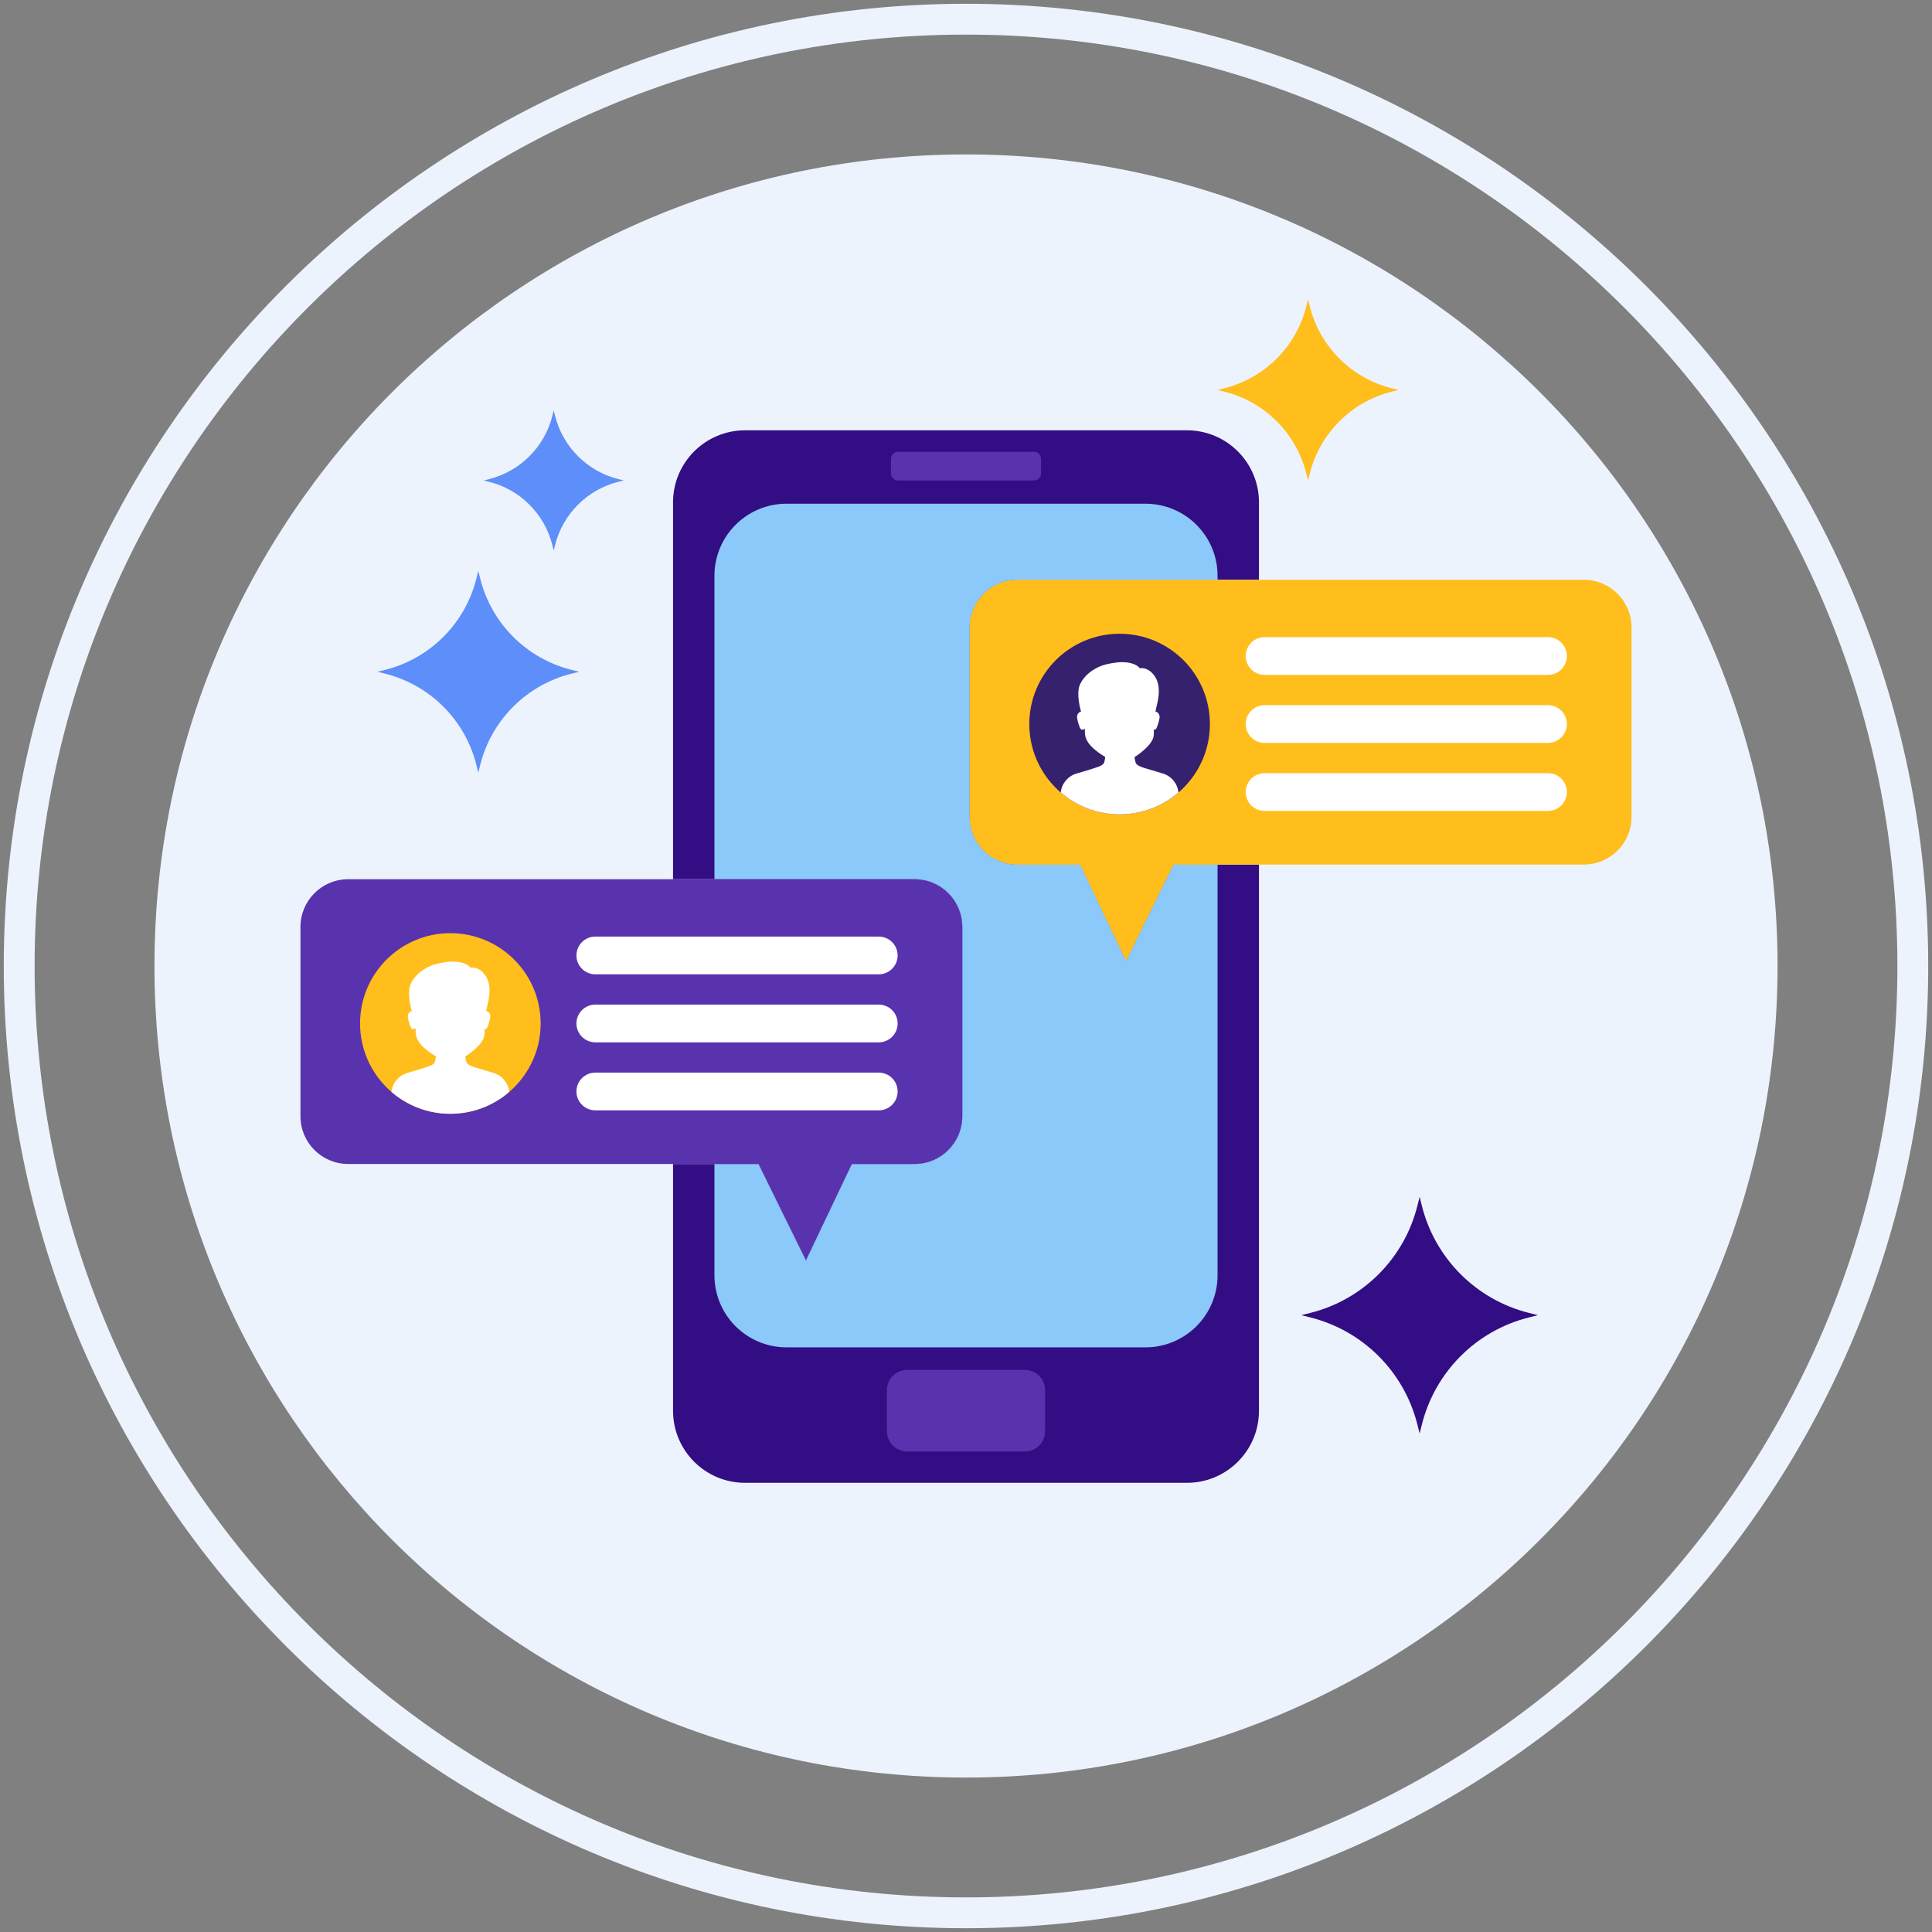 <?xml version="1.0" encoding="utf-8"?>
<!-- Generator: Adobe Illustrator 22.0.1, SVG Export Plug-In . SVG Version: 6.00 Build 0)  -->
<svg version="1.1" data-id="Layer_1" xmlns="http://www.w3.org/2000/svg" xmlns:xlink="http://www.w3.org/1999/xlink" x="0px" y="0px"
	 viewBox="0 0 512 512" style="enable-background:new 0 0 512 512;" xml:space="preserve">
<rect x="0" y="0" width="512" height="512" fill="#808080" stroke="none"/>
<style type="text/css">
	.st0{fill:#35216D;}
	.st1{fill:#EDF3FC;}
	.st2{fill:#330D84;}
	.st3{fill:#FFBE1B;}
	.st4{fill:#0061F3;}
	.st5{fill:#8C7BFD;}
	.st6{fill:#FFFFFF;}
	.st7{fill:#5932AE;}
	.st8{fill:#1C46C4;}
	.st9{fill:#6857E5;}
	.st10{fill:#5D8EF9;}
	.st11{fill:#8AC9F9;}
	.st12{fill:#FFE37B;}
	.st13{fill:#FFD000;}
	.st14{fill:#2EF39E;}
	.st15{fill:#330D84;stroke:#330D84;stroke-width:0.631;stroke-linecap:round;stroke-linejoin:round;stroke-miterlimit:10;}
	.st16{fill:#FFFFFF;stroke:#FFFFFF;stroke-width:0.737;stroke-linecap:round;stroke-linejoin:round;stroke-miterlimit:10;}
	.st17{fill:none;}
	.st18{fill:#FDB813;}
</style>
<g>
	<path class="st1" d="M471.07,256.002c0,118.776-96.293,215.068-215.066,215.068c-118.781,0-215.07-96.292-215.07-215.068
		c0-118.78,96.289-215.074,215.07-215.074C374.777,40.928,471.07,137.222,471.07,256.002z"/>
	<path class="st1" d="M256.004,511C115.394,511,1,396.61,1,256.002S115.394,1,256.004,1C396.611,1,511,115.394,511,256.002
		S396.611,511,256.004,511z M256.004,9.17C119.899,9.17,9.173,119.897,9.173,256.002c0,136.102,110.727,246.83,246.831,246.83
		c136.102,0,246.824-110.728,246.824-246.83C502.828,119.897,392.105,9.17,256.004,9.17z"/>
	<path class="st3" d="M368.812,102.883l1.825,0.459l-1.825,0.457c-10.687,2.676-19.026,11.021-21.704,21.706l-0.459,1.822
		l-0.457-1.822c-2.678-10.686-11.02-19.03-21.709-21.706l-1.818-0.457l1.818-0.459c10.689-2.676,19.031-11.019,21.709-21.703
		l0.457-1.822l0.459,1.822C349.785,91.864,358.125,100.207,368.812,102.883L368.812,102.883z"/>
	<path class="st2" d="M405.186,347.936l2.386,0.598l-2.386,0.598c-13.969,3.5-24.87,14.405-28.369,28.374l-0.601,2.383l-0.599-2.383
		c-3.499-13.969-14.403-24.874-28.376-28.374l-2.377-0.598l2.377-0.598c13.973-3.5,24.877-14.408,28.376-28.369l0.599-2.381
		l0.601,2.381C380.316,333.528,391.218,344.436,405.186,347.936L405.186,347.936z"/>
	<path class="st10" d="M151.438,177.512l2.033,0.51l-2.033,0.508c-11.902,2.984-21.189,12.273-24.172,24.176l-0.511,2.029
		l-0.51-2.029c-2.98-11.902-12.272-21.191-24.177-24.176l-2.025-0.508l2.025-0.51c11.904-2.982,21.196-12.273,24.177-24.173
		l0.51-2.027l0.511,2.027C130.248,165.238,139.535,174.529,151.438,177.512L151.438,177.512z"/>
	<path class="st10" d="M163.883,126.97l1.412,0.355l-1.412,0.352c-8.266,2.073-14.716,8.525-16.787,16.791l-0.355,1.41l-0.354-1.41
		c-2.07-8.266-8.523-14.718-16.791-16.791l-1.406-0.352l1.406-0.355c8.268-2.07,14.721-8.523,16.791-16.785l0.354-1.41l0.355,1.41
		C149.167,118.446,155.617,124.899,163.883,126.97L163.883,126.97z"/>
	<path class="st2" d="M269.615,153.654h64.024v-20.526c0-10.541-8.548-19.092-19.094-19.092H197.457
		c-10.547,0-19.097,8.551-19.097,19.092v99.879h64.024c6.976,0,12.628,5.655,12.628,12.626v50.201c0,6.977-5.653,12.63-12.628,12.63
		h-16.64L213.584,334l-12.566-25.536H178.36v65.402c0,10.55,8.55,19.098,19.097,19.098h117.089c10.546,0,19.094-8.548,19.094-19.098
		V229.112h-22.658l-12.566,25.536l-12.161-25.536h-16.64c-6.976,0-12.628-5.654-12.628-12.63V166.28
		C256.987,159.31,262.64,153.654,269.615,153.654z"/>
	<path class="st7" d="M271.582,384.661h-31.164c-2.969,0-5.377-2.408-5.377-5.377v-10.871c0-2.967,2.408-5.375,5.377-5.375h31.164
		c2.97,0,5.377,2.408,5.377,5.375v10.871C276.959,382.253,274.552,384.661,271.582,384.661L271.582,384.661z"/>
	<path class="st7" d="M274.003,127.327h-36.005c-1.044,0-1.891-0.846-1.891-1.891v-3.824c0-1.041,0.847-1.889,1.891-1.889h36.005
		c1.044,0,1.89,0.848,1.89,1.889v3.824C275.893,126.481,275.047,127.327,274.003,127.327L274.003,127.327z"/>
	<path class="st11" d="M269.615,153.654h53.049v-1.073c0-10.543-8.549-19.092-19.094-19.092h-95.137
		c-10.547,0-19.098,8.549-19.098,19.092v80.426h53.049c6.976,0,12.628,5.655,12.628,12.626v50.201c0,6.977-5.653,12.63-12.628,12.63
		h-16.64L213.584,334l-12.566-25.536h-11.683v29.497c0,10.547,8.551,19.099,19.098,19.099h95.137
		c10.545,0,19.094-8.552,19.094-19.099V229.112h-11.683l-12.566,25.536l-12.161-25.536h-16.64c-6.976,0-12.628-5.654-12.628-12.63
		V166.28C256.987,159.31,262.64,153.654,269.615,153.654z"/>
	<path class="st3" d="M419.745,229.112H310.981l-12.566,25.537l-12.161-25.537h-16.64c-6.976,0-12.628-5.653-12.628-12.63V166.28
		c0-6.97,5.653-12.626,12.628-12.626h150.13c6.974,0,12.627,5.655,12.627,12.626v50.201
		C432.372,223.458,426.719,229.112,419.745,229.112L419.745,229.112z"/>
	<path class="st0" d="M320.636,191.877c0,13.216-10.714,23.929-23.929,23.929c-13.216,0-23.929-10.713-23.929-23.929
		c0-13.215,10.713-23.929,23.929-23.929C309.922,167.948,320.636,178.661,320.636,191.877z"/>
	<path class="st6" d="M296.707,215.805c5.961,0,11.407-2.184,15.596-5.789c-0.234-2.338-1.849-4.337-4.135-5.025l-3.664-1.105
		c0,0-1.203-0.35-1.38-0.409c-1.117-0.376-1.98-0.771-2.168-1.361c-0.161-0.5-0.242-1.014-0.276-1.507
		c-0.021,0.012-0.041,0.023-0.061,0.034c0.457-0.269,0.918-0.574,1.389-0.941c1.956-1.53,3.775-3.263,3.775-5.209
		c0-0.244-0.008-0.634-0.021-1.13c0.138,0.026,0.283,0.026,0.42-0.041c0.456-0.223,0.872-2.014,1.026-2.592
		c0.152-0.578,0.199-1.394-0.456-1.927c-0.163-0.132-0.342-0.175-0.521-0.165c0.019-0.137,0.038-0.279,0.058-0.427
		c0.188-1.416,2.058-6.22-0.599-9.455c-1.001-1.22-2.253-1.841-3.638-1.672c-1.053-1.371-3.719-1.841-6.268-1.5
		c-2.811,0.376-4.44,0.844-6.461,2.214c-1.156,0.783-3.186,2.644-3.483,4.925c-0.272,2.085,0.256,4.457,0.656,5.914
		c-0.176-0.008-0.351,0.034-0.511,0.165c-0.655,0.533-0.608,1.349-0.456,1.927c0.152,0.579,0.57,2.369,1.026,2.592
		c0.361,0.176,0.789-0.082,0.953-0.198c-0.002,0.292-0.003,0.577-0.003,0.842c0,2.307,1.422,3.799,3.529,5.407
		c0.545,0.415,1.199,0.835,1.852,1.218c-0.033,0.498-0.115,1.019-0.276,1.524c-0.116,0.36-0.605,0.681-1.264,0.985
		c-0.409,0.188-2.923,0.971-2.923,0.971l-3.149,0.931c-2.293,0.679-3.92,2.674-4.161,5.014
		C285.302,213.622,290.748,215.805,296.707,215.805z"/>
	<path class="st6" d="M410.242,178.853H335.12c-2.762,0-5-2.239-5-5s2.238-5,5-5h75.122c2.762,0,5,2.239,5,5
		S413.004,178.853,410.242,178.853z"/>
	<path class="st6" d="M410.242,196.876H335.12c-2.762,0-5-2.239-5-5s2.238-5,5-5h75.122c2.762,0,5,2.239,5,5
		S413.004,196.876,410.242,196.876z"/>
	<path class="st6" d="M410.242,214.901H335.12c-2.762,0-5-2.239-5-5s2.238-5,5-5h75.122c2.762,0,5,2.239,5,5
		S413.004,214.901,410.242,214.901z"/>
	<path class="st7" d="M92.255,308.464h108.763l12.566,25.536l12.161-25.536h16.64c6.976,0,12.628-5.653,12.628-12.63v-50.201
		c0-6.97-5.653-12.626-12.628-12.626H92.255c-6.974,0-12.627,5.655-12.627,12.626v50.201
		C79.628,302.811,85.281,308.464,92.255,308.464L92.255,308.464z"/>
	<path class="st3" d="M143.277,271.229c0,13.216-10.714,23.929-23.929,23.929c-13.216,0-23.929-10.713-23.929-23.929
		c0-13.216,10.713-23.929,23.929-23.929C132.563,247.3,143.277,258.013,143.277,271.229z"/>
	<path class="st6" d="M119.347,295.158c5.961,0,11.407-2.184,15.596-5.789c-0.234-2.338-1.849-4.337-4.135-5.025l-3.664-1.105
		c0,0-1.203-0.35-1.38-0.409c-1.117-0.376-1.98-0.771-2.168-1.361c-0.161-0.5-0.242-1.014-0.276-1.507
		c-0.021,0.012-0.041,0.023-0.061,0.034c0.457-0.269,0.918-0.574,1.389-0.941c1.956-1.53,3.775-3.263,3.775-5.209
		c0-0.244-0.008-0.634-0.021-1.13c0.138,0.026,0.283,0.026,0.42-0.041c0.456-0.223,0.872-2.014,1.026-2.592
		c0.152-0.578,0.199-1.394-0.456-1.927c-0.163-0.132-0.342-0.175-0.521-0.165c0.019-0.137,0.038-0.279,0.058-0.427
		c0.188-1.416,2.058-6.22-0.599-9.455c-1.001-1.22-2.253-1.841-3.638-1.672c-1.053-1.371-3.719-1.841-6.268-1.5
		c-2.811,0.376-4.44,0.844-6.461,2.214c-1.156,0.783-3.186,2.644-3.483,4.925c-0.272,2.085,0.256,4.457,0.656,5.914
		c-0.176-0.008-0.351,0.034-0.511,0.165c-0.655,0.533-0.608,1.349-0.456,1.927c0.152,0.579,0.57,2.369,1.026,2.592
		c0.361,0.176,0.789-0.082,0.953-0.198c-0.002,0.293-0.003,0.577-0.003,0.842c0,2.307,1.422,3.799,3.529,5.407
		c0.545,0.415,1.199,0.835,1.852,1.218c-0.033,0.498-0.115,1.019-0.276,1.524c-0.116,0.36-0.605,0.681-1.264,0.985
		c-0.409,0.188-2.923,0.971-2.923,0.971l-3.149,0.931c-2.294,0.679-3.92,2.674-4.161,5.014
		C107.942,292.975,113.388,295.158,119.347,295.158z"/>
	<path class="st6" d="M232.883,258.205h-75.122c-2.762,0-5-2.239-5-5s2.238-5,5-5h75.122c2.762,0,5,2.239,5,5
		S235.645,258.205,232.883,258.205z"/>
	<path class="st6" d="M232.883,276.229h-75.122c-2.762,0-5-2.239-5-5s2.238-5,5-5h75.122c2.762,0,5,2.239,5,5
		S235.645,276.229,232.883,276.229z"/>
	<path class="st6" d="M232.883,294.253h-75.122c-2.762,0-5-2.239-5-5s2.238-5,5-5h75.122c2.762,0,5,2.239,5,5
		S235.645,294.253,232.883,294.253z"/>
</g>
</svg>
